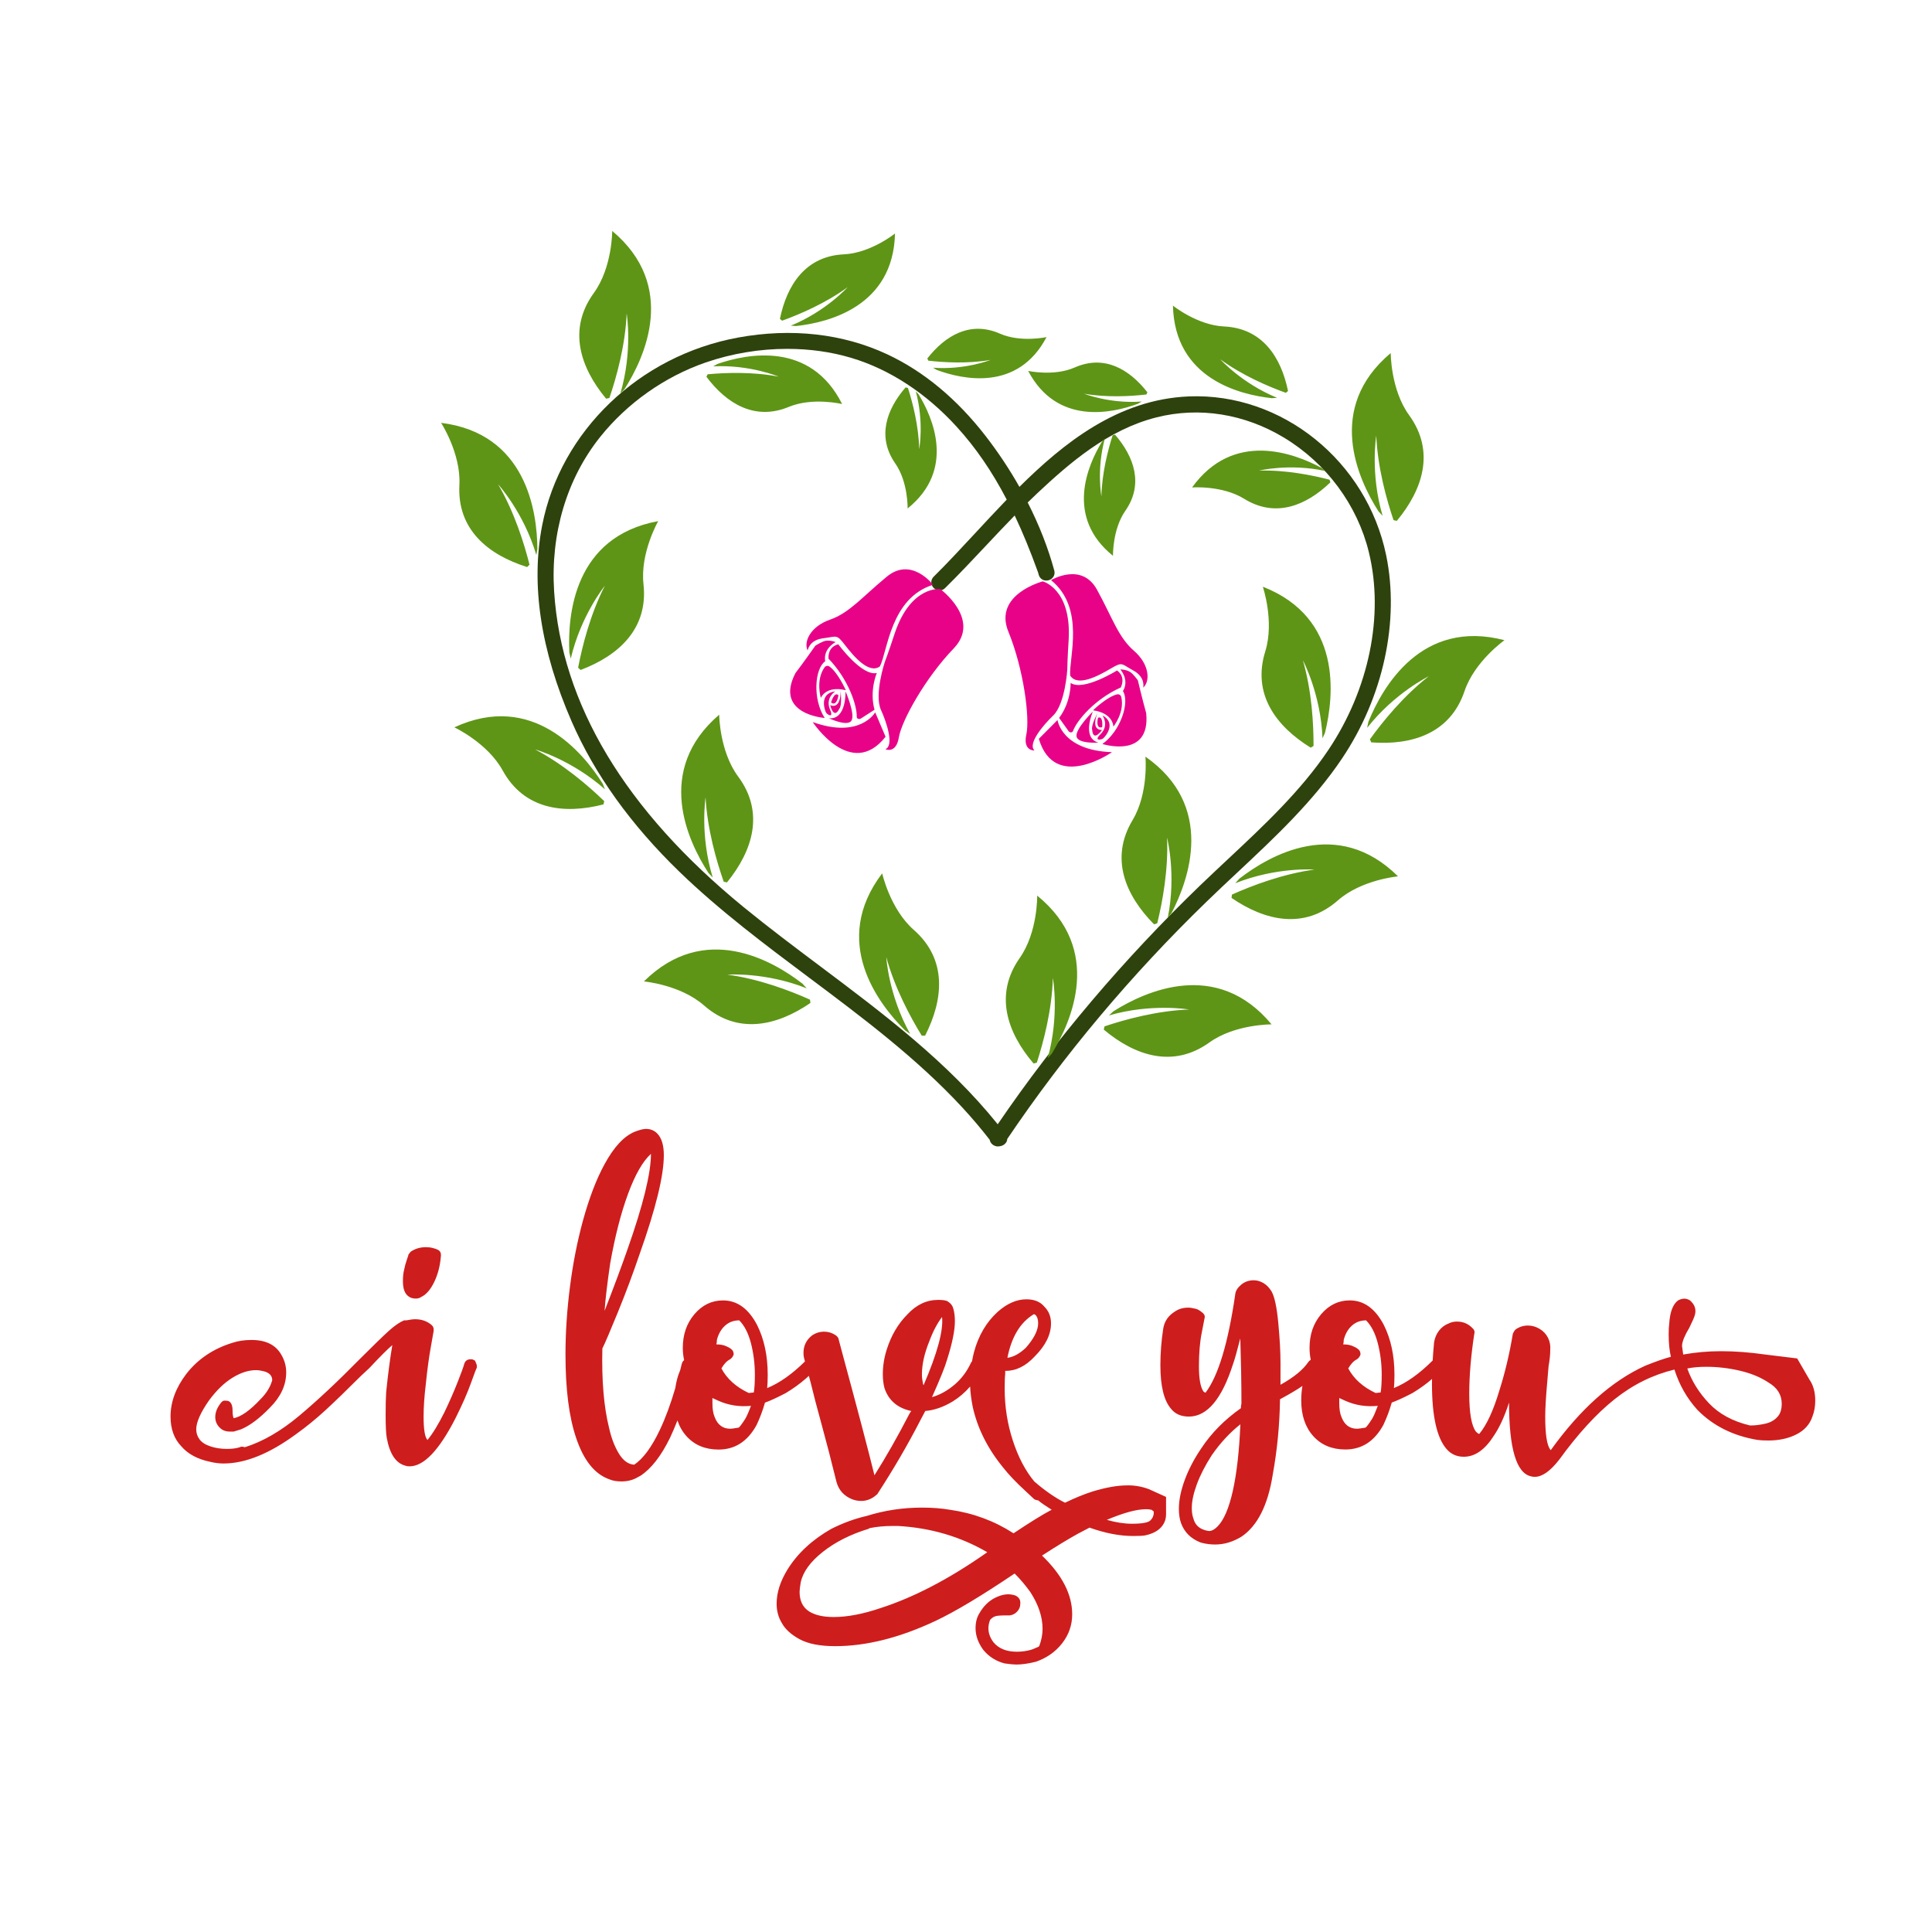 <?xml version="1.0" encoding="utf-8"?>
<!-- Generator: Adobe Illustrator 21.0.0, SVG Export Plug-In . SVG Version: 6.00 Build 0)  -->
<svg version="1.1" id="Mode_Isolation" xmlns="http://www.w3.org/2000/svg" xmlns:xlink="http://www.w3.org/1999/xlink" x="0px"
	 y="0px" viewBox="0 0 600 600" style="enable-background:new 0 0 600 600;" xml:space="preserve">
<style type="text/css">
	.st0{fill:#CE1D1D;}
	.st1{fill:#2E420D;}
	.st2{fill:#E80288;}
	.st3{fill:#5E9516;}
</style>
<path class="st0" d="M125.13,397.91c0-1.39,0.11-2.54,0.35-3.47c0.23-1.16,0.52-2.23,0.87-3.21c0.35-0.98,0.52-1.53,0.52-1.65
	l0.69-0.87c1.39-0.92,2.95-1.39,4.68-1.39c0.81,0,1.53,0.09,2.17,0.26c0.63,0.17,1.07,0.32,1.3,0.43c0.92,0.35,1.33,1.04,1.21,2.08
	c-0.23,3.01-0.93,5.7-2.08,8.07c-1.16,2.37-2.49,3.9-3.99,4.6c-0.46,0.35-1.04,0.52-1.73,0.52c-0.93,0-1.68-0.23-2.26-0.69
	C125.7,401.78,125.13,400.22,125.13,397.91z M147.51,422.55c0,0-0.23-0.11-0.69-0.35c-0.58-0.11-1.1-0.09-1.56,0.09
	c-0.46,0.17-0.81,0.55-1.04,1.13c-0.23,0.93-0.95,2.92-2.17,5.99c-1.21,3.07-2.58,6.16-4.08,9.28c-1.85,3.7-3.59,6.54-5.21,8.5
	c-0.81-0.81-1.21-3.24-1.21-7.29c0-2.89,0.23-6.25,0.69-10.06c0.46-4.51,0.98-8.36,1.56-11.54c0.58-3.18,0.87-4.83,0.87-4.95
	c0.11-0.81-0.12-1.44-0.69-1.91c-1.39-1.16-3.07-1.74-5.03-1.74c-0.69,0-1.62,0.12-2.78,0.35h-0.69c-1.39,0.58-2.98,1.68-4.77,3.3
	c-1.79,1.62-4.77,4.51-8.94,8.68c-6.94,7.06-13.25,12.96-18.91,17.7c-5.67,4.74-11.28,7.98-16.83,9.72c-0.69-0.23-1.21-0.23-1.56,0
	c-1.04,0.35-2.37,0.52-3.99,0.52c-1.85,0-3.56-0.26-5.12-0.78s-2.69-1.24-3.38-2.17c-0.69-0.92-1.04-1.97-1.04-3.12
	c0-2.2,1.33-5.21,3.99-9.02c2.31-3.12,4.74-5.47,7.29-7.03c2.54-1.56,4.97-2.34,7.29-2.34c0.69,0,1.5,0.12,2.43,0.35
	c1.73,0.46,2.6,1.39,2.6,2.78c-0.58,2.08-1.79,4.05-3.64,5.9c-3.24,3.47-6.02,5.44-8.33,5.9c-0.23-0.46-0.35-1.27-0.35-2.43
	c0-1.62-0.46-2.6-1.39-2.95c-0.12,0-0.43-0.03-0.95-0.09c-0.52-0.06-1.01,0.26-1.47,0.95c-1.04,1.39-1.56,2.78-1.56,4.16
	c0,1.27,0.46,2.37,1.39,3.3c0.81,0.81,1.85,1.21,3.12,1.21h1.21l2.26-0.69c2.78-1.16,5.78-3.41,9.02-6.77
	c3.35-3.35,5.03-7,5.03-10.93c0-1.97-0.52-3.82-1.56-5.55c-1.74-3.01-4.8-4.51-9.2-4.51c-2.2,0-4.16,0.29-5.9,0.87
	c-6.02,1.85-10.82,5.09-14.4,9.72c-3.24,4.28-4.86,8.68-4.86,13.19c0,3.82,1.1,6.88,3.3,9.2c2.08,2.43,5.09,4.05,9.02,4.86
	c1.39,0.35,2.78,0.52,4.16,0.52c6.71,0,14.17-3.01,22.38-9.02c3.24-2.31,6.36-4.86,9.37-7.63c3.01-2.78,6.59-6.25,10.76-10.41
	l2.78-2.6c3.24-3.47,5.61-5.84,7.11-7.11c-0.69,4.05-1.33,8.91-1.91,14.58c-0.12,1.73-0.17,4.11-0.17,7.11
	c0,3.36,0.11,5.73,0.35,7.11c0.92,5.09,2.89,7.98,5.9,8.68c0.23,0.12,0.63,0.17,1.21,0.17c4.39,0,9.14-4.97,14.23-14.92
	c2.08-4.16,3.67-7.78,4.77-10.84c1.1-3.06,1.71-4.66,1.82-4.77c0.11-0.46,0.06-0.95-0.17-1.47
	C147.62,422.81,147.51,422.55,147.51,422.55z M356.75,462.45c3.58,1.62,5.38,2.43,5.38,2.43s0,1.79,0,5.38
	c0,1.62-0.55,3.01-1.65,4.16c-1.1,1.16-2.75,1.97-4.95,2.43c-0.69,0.12-1.91,0.17-3.64,0.17c-4.16,0-8.67-0.87-13.53-2.6l-3.64,1.91
	c-3.12,1.73-6.83,3.99-11.11,6.77c6.25,6.01,9.37,12.09,9.37,18.22c0,3.35-1.04,6.36-3.12,9.02c-2.08,2.66-4.8,4.57-8.16,5.73
	c-2.32,0.58-4.34,0.87-6.07,0.87c-0.81,0-2.03-0.12-3.64-0.35c-2.66-0.69-4.86-2.08-6.59-4.16c-1.62-2.2-2.43-4.46-2.43-6.77
	c0-1.85,0.4-3.41,1.21-4.68c1.27-2.2,2.89-3.79,4.86-4.77c1.97-0.98,3.76-1.3,5.38-0.95c0.81,0.11,1.44,0.43,1.91,0.95
	c0.46,0.52,0.63,1.18,0.52,2c0,0.81-0.32,1.56-0.95,2.26c-0.64,0.69-1.42,1.1-2.34,1.21h-1.39c-1.5,0-2.52,0.09-3.04,0.26
	c-0.52,0.17-0.95,0.43-1.3,0.78l-0.35,0.35c-0.35,0.92-0.52,1.79-0.52,2.6c0,1.5,0.52,2.95,1.56,4.34c1.62,1.97,4.05,2.95,7.29,2.95
	c1.62,0,3.18-0.23,4.68-0.69l2.08-0.87c0-0.12,0.06-0.17,0.17-0.17c0.69-1.85,1.04-3.64,1.04-5.38c0-3.7-1.27-7.52-3.82-11.45
	c-1.5-2.08-3.12-3.99-4.86-5.73c-10.3,6.94-18.5,11.86-24.64,14.75c-11.1,5.21-21.46,7.81-31.06,7.81c-4.74,0-8.44-0.72-11.1-2.17
	c-2.66-1.45-4.51-3.15-5.55-5.12c-1.04-1.74-1.56-3.7-1.56-5.9c0-3.47,1.16-7.06,3.47-10.76c3.12-4.97,7.63-9.14,13.53-12.49
	c3.7-1.85,7.35-3.18,10.93-3.99c5.55-1.74,11.28-2.6,17.18-2.6c3.24,0,6.19,0.23,8.85,0.69c7.17,1.04,13.71,3.47,19.61,7.29
	c5.21-3.47,9.14-5.9,11.8-7.29c0-0.11-0.06-0.17-0.17-0.17c-1.85-1.16-3.18-2.08-3.99-2.78c-0.35,0-0.75-0.11-1.21-0.35l-2.78-2.6
	c-2.89-2.66-5.15-5.03-6.77-7.11c-4.86-5.9-8.04-12.2-9.54-18.91c-0.45-2.27-0.72-4.39-0.82-6.37c-1.58,1.83-3.38,3.38-5.42,4.64
	c-2.89,1.74-5.73,2.72-8.5,2.95l-1.56,2.95c-3.93,7.63-8.39,15.27-13.36,22.9c-0.12,0.12-0.26,0.23-0.43,0.35
	c-0.17,0.12-0.32,0.23-0.43,0.35c-1.27,0.93-2.66,1.39-4.16,1.39c-0.93,0-1.85-0.17-2.78-0.52c-2.55-1.04-4.16-2.83-4.86-5.38
	c-1.62-6.59-3.15-12.52-4.6-17.78c-1.45-5.26-2.58-9.57-3.38-12.93l-0.6-2.24c-0.29,0.26-0.6,0.54-0.96,0.86
	c-1.85,1.62-3.93,3.12-6.25,4.51c-2.66,1.39-4.8,2.37-6.42,2.95c-0.69,2.43-1.56,4.75-2.6,6.94c-2.78,5.09-6.71,7.63-11.8,7.63
	c-4.16,0-7.49-1.39-9.98-4.16c-1.25-1.39-2.18-3.02-2.8-4.88c-0.74,1.89-1.51,3.7-2.31,5.4c-2.78,5.67-5.84,9.6-9.2,11.8l-0.69,0.35
	c-1.5,0.93-3.24,1.39-5.21,1.39c-1.5,0-2.78-0.23-3.82-0.69c-4.51-1.62-7.92-5.9-10.24-12.84c-2.2-6.48-3.3-15.1-3.3-25.85
	c0-6.82,0.46-13.85,1.39-21.08c0.92-7.23,2.26-14.02,3.99-20.39c1.97-7.17,4.22-13.07,6.77-17.7c2.89-5.32,6.01-8.68,9.37-10.06
	c1.5-0.58,2.66-0.87,3.47-0.87c1.39,0,2.54,0.46,3.47,1.39c1.39,1.39,2.08,3.64,2.08,6.77c0,6.36-2.49,16.54-7.46,30.54
	c-2.08,6.13-4.34,12.17-6.77,18.13c-2.43,5.96-4.05,9.75-4.86,11.36c-0.23,9.95,0.46,18.16,2.08,24.64
	c0.69,3.12,1.71,5.79,3.04,7.98c1.33,2.2,2.92,3.36,4.77,3.47c2.78-1.85,5.44-5.47,7.98-10.84c1.73-3.65,3.32-7.97,4.78-12.93
	c0.28-2,0.78-3.86,1.52-5.58c0.16-0.62,0.31-1.24,0.47-1.88c0.13-0.57,0.38-0.97,0.75-1.23c-0.26-1.23-0.41-2.49-0.41-3.81
	c0-4.17,1.21-7.66,3.64-10.5c2.43-2.83,5.38-4.25,8.85-4.25c4.39,0,7.92,2.55,10.58,7.63c2.2,4.4,3.3,9.54,3.3,15.44
	c0,1.85-0.06,3.24-0.17,4.16c3.86-1.59,7.77-4.35,11.74-8.28l-0.29-1.09c-0.11-0.35-0.17-0.87-0.17-1.56c0-2.2,0.87-3.99,2.6-5.38
	c1.15-0.81,2.43-1.21,3.82-1.21c1.27,0,2.43,0.35,3.47,1.04c0.23,0.12,0.46,0.32,0.69,0.61c0.23,0.29,0.35,0.55,0.35,0.78l1.39,5.21
	c4.51,16.66,7.75,28.98,9.72,36.96c3.58-5.67,7.17-11.97,10.76-18.91c0.23-0.46,0.46-0.81,0.69-1.04c-4.28-0.92-7.06-3.3-8.33-7.11
	c-0.35-1.27-0.52-2.72-0.52-4.34c0-2.54,0.4-5.09,1.21-7.63c1.39-4.4,3.53-8.04,6.42-10.93c2.78-3.01,5.96-4.51,9.54-4.51
	c1.27,0,2.2,0.12,2.78,0.35l0.52,0.35c0.69,0.46,1.16,1.1,1.39,1.91c0.35,1.16,0.52,2.49,0.52,3.99c0,2.89-0.81,6.88-2.43,11.97
	c-0.58,2.08-2.14,5.96-4.68,11.63c2.43-0.69,4.74-1.97,6.94-3.82c2.2-1.85,3.93-4.16,5.21-6.94c0.07-0.14,0.18-0.23,0.27-0.35
	c0.17-0.91,0.36-1.83,0.6-2.78c1.39-5.21,3.87-9.43,7.46-12.67c2.89-2.54,5.84-3.82,8.85-3.82c2.43,0,4.28,0.75,5.55,2.26
	c1.39,1.39,2.08,3.12,2.08,5.21c0,3.47-1.68,6.88-5.03,10.24c-2.78,3.01-5.79,4.51-9.02,4.51h-0.17v0.87
	c-0.12,1.04-0.17,2.6-0.17,4.69c0,5.55,0.84,10.9,2.52,16.05c1.67,5.15,3.9,9.4,6.68,12.75c3.35,2.89,6.53,5.09,9.54,6.59
	c3.12-1.5,5.96-2.66,8.5-3.47c4.16-1.27,7.75-1.91,10.76-1.91C352.3,461.24,354.55,461.64,356.75,462.45z M312.86,421.68
	c1.85-0.23,3.76-1.27,5.73-3.12c2.54-2.89,3.82-5.44,3.82-7.63c0-1.16-0.29-2.02-0.87-2.6l-0.35-0.17h-0.17
	C316.85,410.69,314.13,415.2,312.86,421.68z M187.76,407.1c3.01-7.75,5.38-14.11,7.11-19.09c4.86-13.76,7.29-23.65,7.29-29.67
	c-2.55,2.32-4.92,6.45-7.11,12.41c-2.2,5.96-4.05,13.16-5.55,21.6C188.57,398.72,187.99,403.63,187.76,407.1z M233.22,436.6
	c-3.59,0.35-6.94-0.17-10.06-1.56c-0.23-0.11-0.87-0.4-1.91-0.87v1.56c0,1.85,0.23,3.3,0.69,4.34c0.92,2.43,2.54,3.64,4.86,3.64
	c0.35,0,1.21-0.11,2.6-0.35c0.35-0.23,1.04-1.16,2.08-2.78C231.94,439.78,232.53,438.45,233.22,436.6z M234.43,426.88
	c0-3.35-0.41-6.59-1.21-9.72c-0.81-3.12-2.03-5.49-3.64-7.11c-1.74,0-3.21,0.55-4.42,1.65c-1.21,1.1-2.05,2.58-2.52,4.42
	c0,0.58-0.06,1.04-0.17,1.39c1.16,0,2.14,0.17,2.95,0.52c0.81,0.35,1.33,0.64,1.56,0.87c0.58,0.35,0.87,0.93,0.87,1.74
	c-0.23,0.69-0.64,1.21-1.21,1.56c-0.93,0.46-1.79,1.39-2.6,2.78c1.73,3.24,4.57,5.79,8.5,7.63l1.56-0.17
	C234.32,431.16,234.43,429.31,234.43,426.88z M292.56,409.01c-1.5,1.97-2.84,4.51-3.99,7.63c-1.5,3.7-2.26,7.11-2.26,10.24
	c0,0.81,0.11,1.79,0.35,2.95l0.17,0.35C291.11,420.23,293.02,413.18,292.56,409.01z M306.61,482.06
	c-8.33-4.86-17.58-7.58-27.76-8.16h-1.56c-2.66,0-5.09,0.23-7.29,0.69l-0.17,0.17c-5.67,1.73-10.44,4.13-14.31,7.2
	c-3.87,3.06-6.16,6.22-6.85,9.46c-0.23,1.39-0.35,2.37-0.35,2.95c0,2.78,0.98,4.8,2.95,6.07c1.85,1.16,4.4,1.74,7.63,1.74
	c4.28,0,9.14-0.93,14.57-2.78C283.88,496.05,294.93,490.27,306.61,482.06z M357.1,468.79c-0.23-0.06-0.64-0.09-1.21-0.09
	c-2.89,0-6.94,1.1-12.15,3.3c2.78,0.81,5.38,1.21,7.81,1.21c3.12,0,5.03-0.35,5.73-1.04c0.69-0.69,1.04-1.5,1.04-2.43
	c0-0.23-0.06-0.4-0.17-0.52c-0.12,0-0.29-0.11-0.52-0.35C357.5,468.87,357.33,468.85,357.1,468.79z M563.74,435.04
	c0,1.74-0.29,3.36-0.87,4.86c-0.81,2.43-2.46,4.28-4.95,5.55c-2.49,1.27-5.41,1.91-8.76,1.91c-1.39,0-2.49-0.06-3.3-0.17
	c-7.63-1.27-13.88-4.4-18.74-9.37c-3.24-3.58-5.61-7.75-7.11-12.49c-6.71,1.62-12.9,4.68-18.57,9.2
	c-5.67,4.51-11.39,10.76-17.18,18.74c-2.78,3.59-5.32,5.38-7.63,5.38c-0.46,0-0.87-0.06-1.21-0.17c-4.51-1.04-6.77-8.67-6.77-22.9
	c-1.39,4.28-2.95,7.69-4.68,10.24c-2.78,4.4-5.9,6.59-9.37,6.59c-2.2,0-3.99-0.81-5.38-2.43c-3.01-3.47-4.51-10.24-4.51-20.3
	c0-0.46,0.01-0.95,0.02-1.43c-1.81,1.57-3.84,3.03-6.09,4.38c-2.66,1.39-4.8,2.37-6.42,2.95c-0.69,2.43-1.56,4.75-2.6,6.94
	c-2.78,5.09-6.71,7.63-11.8,7.63c-4.16,0-7.49-1.39-9.98-4.16s-3.73-6.48-3.73-11.1c0-1.57,0.13-3.05,0.37-4.47
	c-1.78,1.22-4.1,2.59-6.96,4.13c-0.12,7.98-0.87,15.79-2.26,23.42c-1.5,9.49-4.74,15.91-9.72,19.26c-2.66,1.62-5.38,2.43-8.16,2.43
	c-1.39,0-2.78-0.17-4.16-0.52l-0.52-0.17c-2.89-1.16-4.86-3.12-5.9-5.9c-0.46-1.27-0.69-2.78-0.69-4.51c0-2.66,0.61-5.64,1.82-8.94
	c1.21-3.3,2.92-6.56,5.12-9.8c3.12-4.74,7.23-8.91,12.32-12.49c0-0.58,0.06-1.04,0.17-1.39c0-6.13-0.12-12.9-0.35-20.3
	c-1.04,4.05-1.79,6.71-2.26,7.98c-3.47,10.87-8.04,16.31-13.71,16.31c-2.43,0-4.28-0.81-5.55-2.43c-2.2-2.54-3.3-7.05-3.3-13.53
	c0-3.7,0.29-7.46,0.87-11.28c0.35-2.31,1.56-4.1,3.64-5.38c1.16-0.81,2.54-1.21,4.17-1.21c0.58,0,1.33,0.12,2.25,0.35
	c0.58,0.12,1.21,0.46,1.91,1.04c0.81,0.58,1.1,1.21,0.87,1.91c0,0.12-0.29,1.62-0.87,4.51c-0.58,2.89-0.87,6.36-0.87,10.41
	c0,3.82,0.46,6.42,1.39,7.81c0.23,0.23,0.46,0.35,0.69,0.35c3.93-5.21,7-15.38,9.2-30.54c0.11-1.04,0.72-2.02,1.82-2.95
	c1.1-0.92,2.4-1.39,3.9-1.39c1.04,0,2.05,0.29,3.04,0.87c0.98,0.58,1.82,1.45,2.52,2.6c0.92,1.62,1.62,4.86,2.08,9.72
	c0.46,4.86,0.69,9.02,0.69,12.49v6.77c4.16-2.31,7.05-4.68,8.67-7.11c0.21-0.28,0.46-0.49,0.73-0.64c-0.25-1.19-0.38-2.42-0.38-3.7
	c0-4.17,1.21-7.66,3.64-10.5c2.43-2.83,5.38-4.25,8.85-4.25c4.39,0,7.92,2.55,10.58,7.63c2.2,4.4,3.3,9.54,3.3,15.44
	c0,1.85-0.06,3.24-0.17,4.16c3.93-1.62,7.92-4.45,11.97-8.5c0.02-0.02,0.05-0.04,0.07-0.06c0.11-1.8,0.25-3.67,0.44-5.67
	c0.23-1.39,0.75-2.6,1.56-3.64c0.81-1.04,1.85-1.79,3.12-2.26c0.69-0.35,1.5-0.52,2.43-0.52c1.85,0,3.41,0.64,4.68,1.91
	c0.69,0.58,0.92,1.21,0.69,1.91c-1.04,6.83-1.56,13.01-1.56,18.57c0,6.02,0.69,9.95,2.08,11.8c0.46,0.46,0.81,0.69,1.04,0.69
	c2.31-2.78,4.39-7.29,6.25-13.53c1.73-5.44,3.12-11.28,4.16-17.52c0.23-0.58,0.52-1.04,0.87-1.39c1.16-0.81,2.43-1.21,3.82-1.21
	c1.27,0,2.49,0.35,3.64,1.04c1.16,0.69,2.02,1.62,2.6,2.78c0.58,1.16,0.81,2.43,0.69,3.82c0,1.39-0.17,3.07-0.52,5.03l-0.35,4.16
	c-0.46,5.09-0.69,8.91-0.69,11.45c0,5.44,0.52,8.85,1.56,10.24l0.17,0.17c9.14-12.72,18.91-21.46,29.32-26.2
	c3.47-1.39,6.13-2.31,7.98-2.78c-0.46-1.96-0.69-4.28-0.69-6.94c0-1.5,0.06-2.6,0.17-3.3c0.23-3.7,1.16-6.13,2.78-7.29
	c0.69-0.35,1.33-0.52,1.91-0.52c0.58,0,1.15,0.17,1.73,0.52c1.5,1.27,2.02,2.78,1.56,4.51c-0.23,0.81-0.81,2.14-1.73,3.99
	c-1.39,2.32-2.14,4.11-2.26,5.38v0.35l0.35,2.6c3.82-0.69,7.75-1.04,11.8-1.04c4.28,0,8.85,0.35,13.71,1.04
	c6.59,0.81,9.89,1.21,9.89,1.21s1.27,2.2,3.82,6.59C563.16,430.18,563.74,432.38,563.74,435.04z M385.21,442.33
	c-3.24,2.55-6.19,5.73-8.85,9.54c-2.08,3.24-3.64,6.28-4.68,9.11c-1.04,2.83-1.56,5.29-1.56,7.37c0,1.27,0.17,2.37,0.52,3.3
	c0.46,1.74,1.56,2.89,3.3,3.47c0.69,0.23,1.21,0.35,1.56,0.35c0.81,0,1.67-0.46,2.6-1.39c1.96-1.97,3.56-5.67,4.77-11.1
	C384.08,457.54,384.86,450.65,385.21,442.33z M427.89,436.6c-3.59,0.35-6.94-0.17-10.06-1.56c-0.23-0.11-0.87-0.4-1.91-0.87v1.56
	c0,1.85,0.23,3.3,0.69,4.34c0.92,2.43,2.54,3.64,4.86,3.64c0.35,0,1.21-0.11,2.6-0.35c0.35-0.23,1.04-1.16,2.08-2.78
	C426.62,439.78,427.2,438.45,427.89,436.6z M429.1,426.88c0-3.35-0.41-6.59-1.21-9.72c-0.81-3.12-2.02-5.49-3.64-7.11
	c-1.73,0-3.21,0.55-4.42,1.65c-1.21,1.1-2.06,2.58-2.52,4.42c0,0.58-0.06,1.04-0.17,1.39c1.15,0,2.14,0.17,2.95,0.52
	c0.81,0.35,1.33,0.64,1.56,0.87c0.58,0.35,0.87,0.93,0.87,1.74c-0.23,0.69-0.64,1.21-1.21,1.56c-0.93,0.46-1.79,1.39-2.6,2.78
	c1.74,3.24,4.57,5.79,8.5,7.63l1.56-0.17C428.99,431.16,429.1,429.31,429.1,426.88z M553.33,435.91c0-2.78-1.39-4.97-4.17-6.59
	c-2.43-1.62-5.38-2.83-8.85-3.64c-3.47-0.81-6.94-1.21-10.41-1.21c-2.2,0-4.16,0.17-5.9,0.52c1.39,3.93,3.64,7.55,6.77,10.84
	s7.34,5.58,12.67,6.85h0.52c1.16,0,2.54-0.17,4.16-0.52c1.62-0.35,2.89-1.04,3.82-2.08C552.87,439.15,553.33,437.76,553.33,435.91z"
	/>
<path class="st1" d="M430.5,172.51c-6.04-29.33-32.41-50.57-61.26-49.4c-22.07,0.89-38.99,14.55-52.65,28.09
	c-3.12-5.52-6.66-10.84-10.54-15.85c-8.94-11.52-19.22-20.04-30.56-25.34c-13.75-6.42-29.75-8.21-46.28-5.18
	c-30.68,5.63-55.13,29.06-60.83,58.3c-3.57,18.31-0.49,38.81,9.15,60.93c7.14,16.4,18.42,32.11,33.5,46.7
	c12.52,12.11,26.68,22.7,40.37,32.95c16.38,12.26,33.32,24.94,47.47,40.24c2.97,3.22,5.83,6.58,8.49,10.02
	c0.09,0.57,0.41,1.09,0.89,1.48c0.49,0.38,1.08,0.59,1.67,0.59c0.18,0,0.37-0.02,0.54-0.06c0.74-0.08,1.44-0.45,1.88-1.01
	c0.29-0.37,0.45-0.8,0.47-1.25c17.66-26.18,38.46-50.96,61.83-73.63c3.16-3.07,6.46-6.16,9.65-9.15
	c11.58-10.84,23.55-22.05,32.5-35.4C429.58,216.5,434.7,192.93,430.5,172.51z M302.81,165.63c-4.43,4.77-8.6,9.27-12.85,13.47
	c-0.99,0.98-0.99,2.48,0.01,3.49c1.01,1.02,2.52,1.05,3.52,0.06c4.29-4.23,8.48-8.69,12.53-13c2.96-3.15,6.02-6.4,9.1-9.56
	c2.48,5.23,4.85,11,7.23,17.59c0.07,0.2,0.13,0.4,0.18,0.61l0.05,0.21c0.37,1.35,1.68,2.08,3.06,1.71c1.38-0.38,2.14-1.68,1.78-3.03
	c-1.91-7-4.68-14.1-8.26-21.13c1-0.98,2.02-1.96,3.04-2.92c10.01-9.39,21.94-19.73,36.98-23.52c13.25-3.34,27.3-1.1,39.56,6.29
	c13.19,7.96,22.81,20.94,26.38,35.63c4.77,19.58,0.05,42.54-12.61,61.41c-8.51,12.68-19.99,23.42-31.09,33.81
	c-2.85,2.67-5.8,5.43-8.64,8.16c-23.85,23-45.02,47.97-62.93,74.24c-15.58-19.38-35.66-34.45-55.09-49.04
	c-7.92-5.94-16.1-12.09-23.85-18.42c-36.79-30.1-56.58-63.07-58.82-98.01c-1.15-17.95,3.92-34.99,14.28-47.96
	c8.42-10.54,20.07-18.76,32.79-23.15c8.15-2.81,16.83-4.23,25.32-4.23c6.88,0,13.64,0.93,19.89,2.8
	c11.89,3.55,23.2,10.94,32.71,21.36c5.89,6.45,10.99,13.87,15.57,22.66C309.31,158.62,306.01,162.18,302.81,165.63z"/>
<path class="st2" d="M257.82,218.99c3.44,1.38,3.25-4.35,3.25-4.35s0.49,4.37-0.39,5.44C258.89,223.64,257.82,218.99,257.82,218.99z
	 M257.58,206.98c-0.48-0.34-1.16-0.22-1.5,0.26c-2.84,3.99-1.16,9.5-1.16,9.5s1.49-3.9,7.75-2.39
	C262.67,214.34,260.27,208.9,257.58,206.98z M257.79,220.41c-1.62-3.68,1.6-5.7,1.6-5.7c-5.14,0.61-3.24,5.94-2.85,6.59
	C256.93,221.96,259.01,223.19,257.79,220.41z M264.42,223.8c1.26-2.01-1.83-9.09-1.83-9.09s0.32,8.91-5.18,8.34
	C257.41,223.04,263.16,225.8,264.42,223.8z M260.34,200.09c-3.47,0.84-3.04,4.46-3.04,4.46c6.13,6.33,8.88,14.51,8.77,18.08
	c-0.02,0.56,0.72,0.84,1.22,0.55l4.3-2.76c-1.64-5.96,0.7-11.41,0.7-11.41C267.65,210.07,260.34,200.09,260.34,200.09z
	 M255.62,198.23c4.38-0.54,4.1-1.4,6.82,2.12c2.72,3.52,7.42,9.09,10.83,6.6c2.42-4.92,3.31-21.19,16.49-25.34
	c0,0-6.68-8.84-14.34-2.53s-11.61,11.27-17.65,13.36c-6.05,2.1-8.29,6.87-6.94,9.58C250.83,202.03,251.24,198.76,255.62,198.23z
	 M260.35,215.87c-1.29-1.17-2.26,2.28-2.26,2.28C259.85,219.61,260.46,215.88,260.35,215.87z M256.27,205.35
	c-0.68-4,3.24-5.94,3.24-5.94s-1.53-0.65-3.07-0.41c-1.17,0.19-3.24,1.54-3.24,1.54s-3.63,5.18-6.17,8.5
	c-6.65,12.82,9.08,13.93,9.08,13.93C252.34,217.12,252.97,207.74,256.27,205.35z M292.02,182.94c0,0-9.05-1.17-14.08,13.53
	c-2.01,6.16-3.17,9.17-3.17,9.17s-3.34,10.12-1.18,14.83c1.7,3.71,4.2,11.11,1.37,12.19c0,0,3.32,1.59,4.19-3.67
	c0.87-5.26,8.31-18.57,17.01-27.59C304.85,192.38,292.02,182.94,292.02,182.94z M271.8,221.23c0,0-4.69,8.31-19.41,3.01
	c0,0,11.92,18.14,22.63,4.56L271.8,221.23z M342.57,229.34c0.61-0.46,4.35-4.71-0.2-7.18c0,0,2.24,3.07-0.63,5.88
	C339.58,230.17,341.96,229.8,342.57,229.34z M342.3,225.83c0,0,0.38-3.56-1.25-2.95C340.94,222.84,340.13,226.53,342.3,225.83z
	 M334.33,228.73c0.43,2.33,6.79,1.9,6.79,1.9c-5.33-1.5-1.72-9.66-1.72-9.66S333.9,226.4,334.33,228.73z M339.18,226.65
	c0.34,3.98,3.06,0.05,3.06,0.05c-3.71,0.01-1.41-5.24-1.41-5.24S338.76,225.33,339.18,226.65z M332.35,209.8
	c2.25,3.57,8.68,0.14,12.51-2.12c3.83-2.26,3.25-1.56,7.12,0.56c3.87,2.12,3.05,5.31,3.05,5.31c2.26-2.02,1.94-7.28-2.9-11.47
	c-4.84-4.19-6.67-10.25-11.45-18.95c-4.78-8.7-14.26-2.96-14.26-2.96C337.12,188.89,331.92,204.33,332.35,209.8z M327.05,222.24
	c3.75-3.58,4.4-14.21,4.4-14.21s0.04-3.23,0.45-9.69c0.77-15.52-8.06-17.79-8.06-17.79s-15.42,4.02-10.68,15.62
	s6.72,26.72,5.58,31.93c-1.14,5.2,2.53,4.96,2.53,4.96C319.03,231,324.1,225.06,327.05,222.24z M328.42,223.61l-5.8,5.83
	c4.92,16.59,22.71,4.15,22.71,4.15C329.7,233.07,328.42,223.61,328.42,223.61z M353.37,211.29c0,0-1.42-2.03-2.44-2.63
	c-1.34-0.8-3-0.76-3-0.76s2.92,3.25,0.81,6.72c2.18,3.44-0.71,12.39-6.38,16.43c0,0,15.02,4.8,13.6-9.58
	C354.82,217.45,353.37,211.29,353.37,211.29z M346.9,208.22c0,0-10.49,6.56-14.4,3.87c0,0,0.16,5.93-3.58,10.86l2.97,4.16
	c0.36,0.45,1.14,0.46,1.33-0.06c1.22-3.37,6.81-9.94,14.85-13.55C348.07,213.49,349.82,210.29,346.9,208.22z M348.21,216.43
	c-0.14-0.57-0.73-0.93-1.3-0.79c-3.21,0.79-7.45,4.95-7.45,4.95c6.37,0.91,6.31,5.09,6.31,5.09S349.37,221.19,348.21,216.43z"/>
<path class="st3" d="M410.38,145.29l1.22,0.98c-11.14-2.42-20.58-0.12-20.58-0.12c8.22-0.24,16.48,1.42,21.9,2.83l0.24,0.82
	c-7.53,7.24-17.04,11.13-26.76,5.11c-6.85-4.24-16.19-3.53-16.19-3.53C383.03,133.61,401.85,140.7,410.38,145.29z M411.49,227.56
	c2.82-11.42,5.44-35.67-19.31-45.35c0,0,3.66,10.76,0.76,20.09c-4.13,13.24,3.31,23.23,14.1,29.89l0.89-0.53
	c0.02-6.79-0.53-17-3.3-26.58c0,0,5.55,10.4,6.09,24.21L411.49,227.56z M395,123.66l1.61-0.12c-10.92-4.46-17.64-11.95-17.64-11.95
	c6.87,5.02,14.91,8.44,20.35,10.4l0.69-0.56c-2.18-10.6-8.02-19.49-19.85-20.04c-8.33-0.38-15.89-6.47-15.89-6.47
	C364.81,117.62,385.03,122.59,395,123.66z M351.74,254.68c-7.13,11.9-2.25,23.36,6.66,32.37l0.99-0.31
	c1.62-6.59,3.49-16.64,3.05-26.61c0,0,2.95,11.41,0.21,24.96l1.16-1.49c5.43-10.43,13.69-33.38-8.09-48.62
	C355.74,234.98,356.76,246.3,351.74,254.68z M429.38,160.18c-3.91-13.26-1.97-24.88-1.97-24.88c0.44,9.96,3.18,19.81,5.37,26.24
	l1.01,0.22c8.1-9.75,11.97-21.6,3.82-32.83c-5.74-7.91-5.71-19.28-5.71-19.28c-20.38,17.09-10.13,39.23-3.81,49.14L429.38,160.18z
	 M353.38,125.4l1.17-0.7c-9.95,0.73-17.85-2.42-17.85-2.42c7.09,1.22,14.46,0.79,19.32,0.23l0.31-0.68
	c-5.64-7.21-13.4-11.74-22.56-7.71c-6.45,2.84-14.46,1.07-14.46,1.07C328.25,132.18,345.42,128.34,353.38,125.4z M384.88,272.89
	l-1.26,1.41c12.84-5.12,24.6-4.25,24.6-4.25c-9.88,1.35-19.44,5-25.63,7.77l-0.13,1.03c10.46,7.17,22.61,9.93,33.04,0.77
	c7.34-6.45,18.67-7.46,18.67-7.46C415.27,253.43,394.17,265.68,384.88,272.89z M424.96,224.19l-0.38,1.85
	c8.54-10.87,19.14-16.02,19.14-16.02c-7.87,6.13-14.31,14.07-18.28,19.58l0.41,0.95c12.64,0.96,24.54-2.76,28.97-15.91
	c3.12-9.26,12.41-15.82,12.41-15.82C441.49,192.11,429.38,213.29,424.96,224.19z M345.65,172.61c0,0-0.19-8.2,3.84-13.99
	c5.72-8.21,2.76-16.71-3.21-23.63l-0.73,0.17c-1.49,4.66-3.33,11.81-3.5,19c0,0-1.56-8.36,1.07-17.98l-0.91,1.02
	C337.79,144.46,330.72,160.58,345.65,172.61z M322.11,278.14c0,0,0.2,11.37-5.42,19.36c-7.98,11.34-3.95,23.14,4.29,32.77l1.01-0.24
	c2.09-6.45,4.69-16.34,4.99-26.31c0,0,2.11,11.6-1.61,24.91l1.27-1.4C332.8,317.22,342.72,294.93,322.11,278.14z M345.78,314.07
	l-1.39,1.28c13.28-3.84,24.89-1.84,24.89-1.84c-9.97,0.39-19.83,3.08-26.26,5.24l-0.23,1.01c9.71,8.15,21.54,12.08,32.81,3.98
	c7.93-5.7,19.3-5.61,19.3-5.61C377.92,297.66,355.73,307.8,345.78,314.07z M278.03,143.92c4.03,5.78,3.84,13.99,3.84,13.99
	c14.93-12.03,7.86-28.15,3.44-35.39l-0.91-1.02c2.63,9.62,1.07,17.98,1.07,17.98c-0.17-7.19-2.01-14.34-3.5-19l-0.73-0.17
	C275.27,127.21,272.31,135.7,278.03,143.92z M263.25,89.18c0,0-6.72,7.49-17.64,11.95l1.61,0.12c9.98-1.07,30.2-6.03,30.73-28.73
	c0,0-7.56,6.08-15.89,6.47c-11.83,0.55-17.67,9.44-19.85,20.04l0.69,0.56C248.35,97.61,256.38,94.2,263.25,89.18z M199.84,181.42
	c-1.08-9.71,4.57-19.58,4.57-19.58c-26.14,4.79-28.18,29.1-27.59,40.84l0.44,1.84c3.15-13.46,10.58-22.61,10.58-22.61
	c-4.54,8.88-7.03,18.8-8.3,25.46l0.77,0.69C192.16,203.6,201.37,195.21,199.84,181.42z M225.92,302.68c0,0,11.76-0.86,24.6,4.25
	l-1.26-1.41c-9.29-7.21-30.39-19.45-49.29-0.73c0,0,11.32,1.01,18.67,7.46c10.43,9.15,22.58,6.4,33.04-0.77l-0.13-1.03
	C245.36,307.67,235.81,304.03,225.92,302.68z M222.86,113.01l-1.36,0.77c11.38-0.59,20.33,3.19,20.33,3.19
	c-8.07-1.56-16.5-1.25-22.07-0.73l-0.37,0.77c6.27,8.36,15.03,13.73,25.59,9.35c7.44-3.08,16.55-0.88,16.55-0.88
	C251.73,105.89,232.02,109.85,222.86,113.01z M283.78,288.78c-7.34-6.45-9.81-17.55-9.81-17.55c-16.09,21.15-1.23,40.49,7.11,48.77
	l1.56,1.07c-6.73-12.07-7.4-23.84-7.4-23.84c2.62,9.62,7.47,18.63,11.02,24.41l1.04-0.01C293.05,310.34,294.2,297.94,283.78,288.78z
	 M325.01,104.69c0,0-8.01,1.76-14.46-1.07c-9.16-4.03-16.93,0.51-22.56,7.71l0.31,0.68c4.86,0.56,12.23,0.99,19.32-0.23
	c0,0-7.9,3.15-17.85,2.42l1.17,0.7C298.91,117.84,316.08,121.68,325.01,104.69z M142.67,150.61c-0.75,13.85,8.94,21.7,21.04,25.49
	l0.73-0.74c-1.65-6.58-4.7-16.34-9.74-24.95c0,0,7.95,8.71,11.86,21.96l0.33-1.86c-0.08-11.76-3.5-35.91-29.9-39.19
	C136.99,131.33,143.19,140.86,142.67,150.61z M189.25,123.6c2.19-6.42,4.94-16.27,5.37-26.24c0,0,1.94,11.63-1.97,24.88l1.29-1.38
	c6.32-9.92,16.57-32.05-3.81-49.14c0,0,0.03,11.37-5.71,19.27c-8.15,11.23-4.29,23.08,3.82,32.83L189.25,123.6z M187.18,243.39
	c-6.27-9.95-21.93-28.66-46.08-17.51c0,0,10.3,4.82,15,13.38c6.68,12.16,19.04,13.72,31.32,10.55l0.23-1.01
	c-4.88-4.72-12.62-11.4-21.44-16.05c0,0,11.34,3.2,21.67,12.39L187.18,243.39z M224.76,273.83l1.01,0.21
	c8-9.83,11.74-21.72,3.48-32.86c-5.82-7.85-5.9-19.22-5.9-19.22c-20.18,17.29-9.72,39.33-3.31,49.18l1.3,1.37
	c-4.04-13.22-2.22-24.86-2.22-24.86C219.67,257.6,222.51,267.42,224.76,273.83z"/>
</svg>
